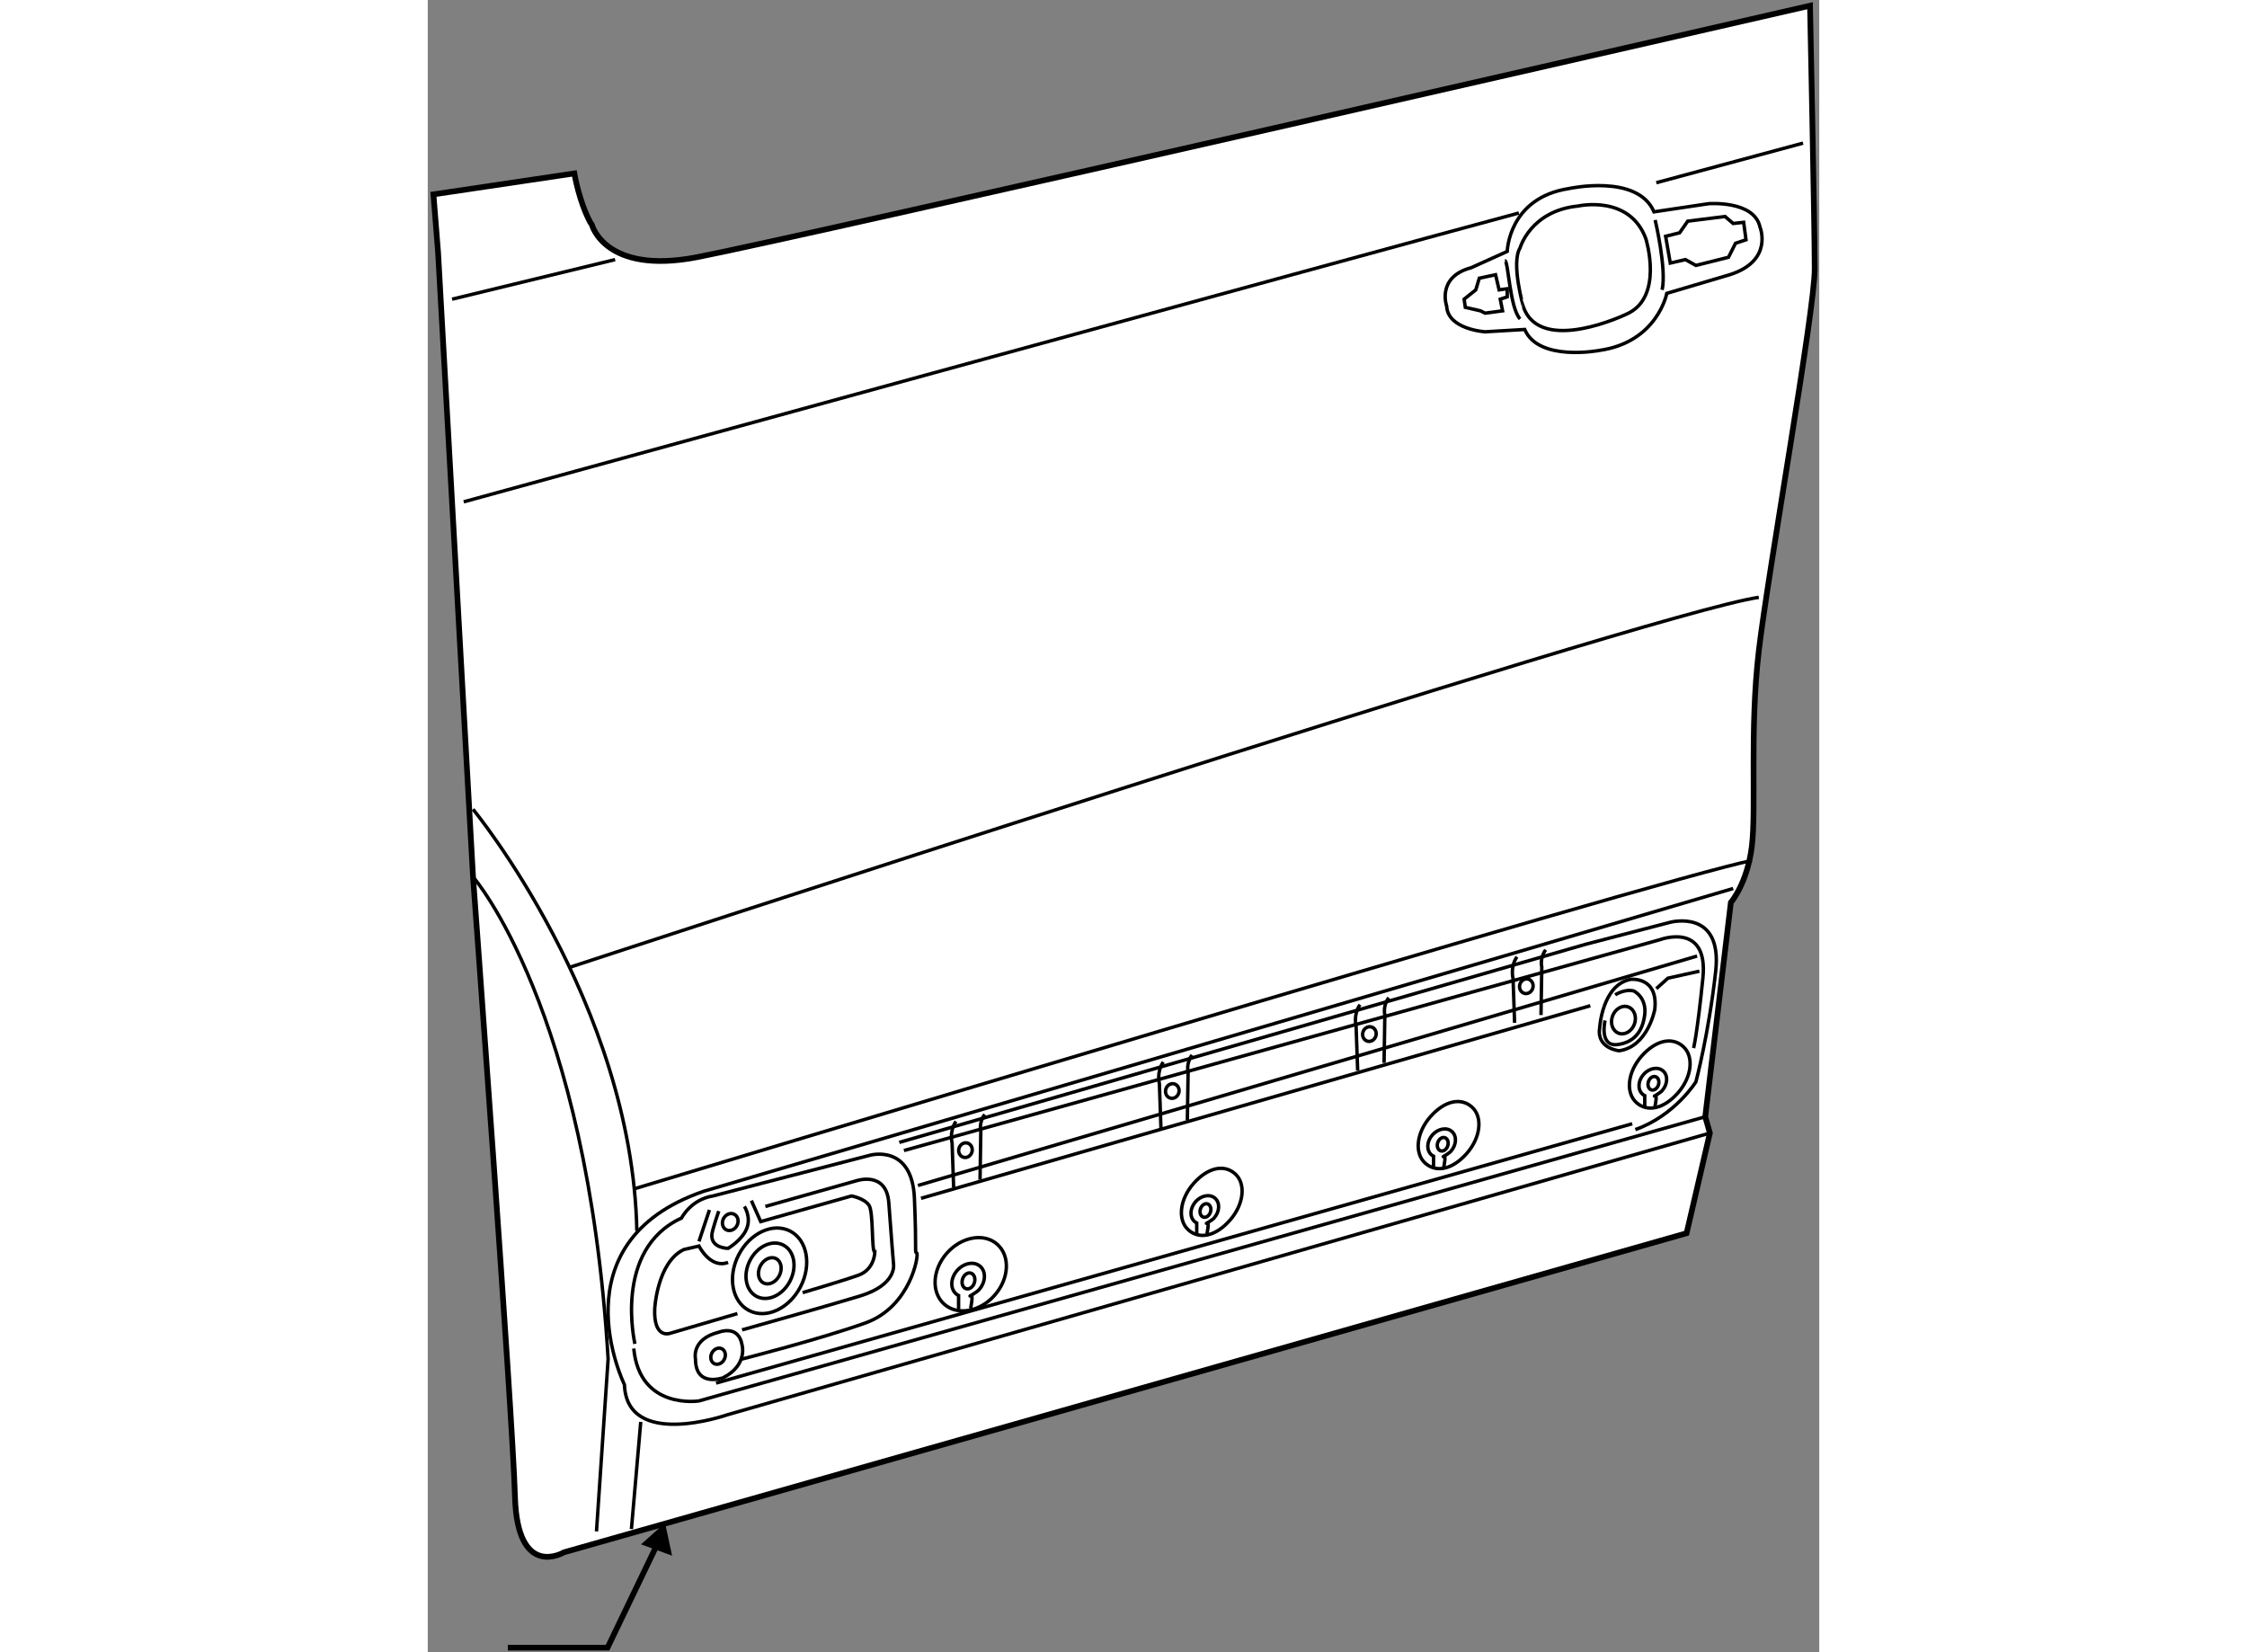 <?xml version="1.0" encoding="utf-8"?>
<!-- Generator: Adobe Illustrator 15.1.0, SVG Export Plug-In . SVG Version: 6.00 Build 0)  -->
<!DOCTYPE svg PUBLIC "-//W3C//DTD SVG 1.1//EN" "http://www.w3.org/Graphics/SVG/1.1/DTD/svg11.dtd">
<svg version="1.1" xmlns="http://www.w3.org/2000/svg" xmlns:xlink="http://www.w3.org/1999/xlink" x="0px" y="0px" width="244.8px"
	 height="180px" viewBox="61.467 15.871 122.146 145.029" enable-background="new 0 0 244.8 180" xml:space="preserve">
	
<rect x="61.467" y="15.871" width="122.146" height="145.029" fill="#808080" stroke="none"/>
	
<g><path fill="#FFFFFF" stroke="#000000" stroke-width="0.5" d="M182.803,16.371c0,0-88.751,20.36-97.731,22.082
				C77,40,75.871,35.591,75.871,35.591l-0.121-0.174c-1-1.833-1.413-4.324-1.413-4.324l-12.37,1.84l0.409,5.112l3.067,54.796
				c0,0,3.476,47.025,3.68,54.387c0.205,7.36,4.294,4.907,4.294,4.907l98.55-28.012l2.045-8.792l-0.408-1.431l2.248-18.811
				c0,0,1.432-1.636,1.841-4.907c0.408-3.271-0.205-10.223,0.613-17.175c0.817-6.951,4.907-29.852,4.907-33.531
				C183.213,35.795,182.803,16.371,182.803,16.371z"></path><path fill="none" stroke="#000000" stroke-width="0.3" d="M64.625,59.921c0,0,78.922-21.673,92.621-25.354"></path><line fill="none" stroke="#000000" stroke-width="0.3" x1="169.31" y1="31.91" x2="182.19" y2="28.435"></line><line fill="none" stroke="#000000" stroke-width="0.3" x1="63.603" y1="42.133" x2="77.915" y2="38.658"></line><path fill="none" stroke="#000000" stroke-width="0.3" d="M65.443,86.91c0,0,13.971,16.971,14.38,37.008"></path><path fill="none" stroke="#000000" stroke-width="0.3" d="M65.443,92.84c0,0,10.019,11.449,11.858,42.323l-1.022,15.131"></path><line fill="none" stroke="#000000" stroke-width="0.3" x1="80.164" y1="140.684" x2="79.346" y2="150.089"></line><path fill="none" stroke="#000000" stroke-width="0.3" d="M176.057,93.861c-0.613,0.205-90.372,26.58-90.372,26.58
				c-13.085,4.499-6.952,16.971-6.952,16.971c0.205,5.726,8.997,2.658,8.997,2.658l86.282-24.74"></path><path fill="none" stroke="#000000" stroke-width="0.3" d="M173.604,113.899l-88.328,24.944c0,0-5.214,0.818-5.725-4.601"></path><path fill="none" stroke="#000000" stroke-width="0.3" d="M79.653,133.834c0,0-1.942-8.28,4.089-11.041
				c0,0,0.818-1.636,2.76-1.942l13.801-3.578c0,0,3.68-1.021,3.884,3.783c0.205,4.805,0,4.702,0.205,4.805
				c0.204,0.102-0.512,4.703-4.499,6.134c-3.987,1.431-10.836,3.169-10.836,3.169"></path><ellipse transform="matrix(-0.888 -0.46 0.46 -0.888 114.112 282.669)" fill="none" stroke="#000000" stroke-width="0.3" cx="91.503" cy="127.429" rx="3.054" ry="3.925"></ellipse><ellipse transform="matrix(-0.888 -0.46 0.46 -0.888 114.147 282.664)" fill="none" stroke="#000000" stroke-width="0.3" cx="91.502" cy="127.429" rx="1.977" ry="2.54"></ellipse><ellipse transform="matrix(-0.888 -0.46 0.46 -0.888 114.129 282.667)" fill="none" stroke="#000000" stroke-width="0.3" cx="91.502" cy="127.429" rx="0.935" ry="1.201"></ellipse><path fill="none" stroke="#000000" stroke-width="0.3" d="M89.876,121.26l0.818,1.841l7.974-2.25c0,0,1.125,0.205,1.534,0.818
				c0.409,0.613,0.205,4.191,0.511,4.089c0,0,0,1.533-1.431,2.045c-1.432,0.511-4.907,1.533-4.907,1.533"></path><path fill="none" stroke="#000000" stroke-width="0.3" d="M88.649,131.176l-5.93,1.738c0,0-1.431,0.511-1.329-2.146
				c0,0,0.204-4.089,2.556-5.214l1.329-0.307c0,0,1.022,2.044,2.556,1.432"></path><line fill="none" stroke="#000000" stroke-width="0.3" x1="86.195" y1="122.077" x2="85.275" y2="124.838"></line><path fill="none" stroke="#000000" stroke-width="0.3" d="M87.013,122.18c0,0-0.613,1.738-0.613,2.146
				c0,1.13,1.431,1.125,1.431,1.125s1.227-0.716,1.636-1.737c0.409-1.022-0.205-1.942-0.205-1.942"></path><ellipse transform="matrix(-0.889 -0.458 0.458 -0.889 109.836 272.919)" fill="none" stroke="#000000" stroke-width="0.3" cx="87.985" cy="123.152" rx="0.665" ry="0.766"></ellipse><path fill="none" stroke="#000000" stroke-width="0.3" d="M84.969,135.163c0,0-0.409-1.738,2.044-2.352
				c0,0,1.738-0.715,2.045,1.125c0,0,0.511,1.738-1.636,2.862C87.422,136.799,84.969,137.72,84.969,135.163z"></path><ellipse transform="matrix(-0.888 -0.459 0.459 -0.888 102.229 294.561)" fill="none" stroke="#000000" stroke-width="0.3" cx="86.911" cy="134.857" rx="0.612" ry="0.734"></ellipse><path fill="none" stroke="#000000" stroke-width="0.3" d="M91.103,121.771l7.974-2.249c0,0,2.658-0.921,2.863,1.942
				c0.204,2.861,0.409,5.315,0.409,5.315s0.409,1.841-2.964,2.862c-3.374,1.022-10.326,2.965-10.326,2.965"></path><line fill="none" stroke="#000000" stroke-width="0.3" x1="104.768" y1="121.056" x2="163.517" y2="104.152"></line><ellipse transform="matrix(-0.749 -0.663 0.663 -0.749 106.157 295.773)" fill="none" stroke="#000000" stroke-width="0.3" cx="109.129" cy="127.769" rx="2.794" ry="3.51"></ellipse><path fill="none" stroke="#000000" stroke-width="0.3" d="M109.116,130.732c0,0,0.286-1.294,0-1.128
				c-0.248,0.144,0.525-0.278,0.742-0.521c0.588-0.664,0.636-1.583,0.107-2.051c-0.529-0.468-1.435-0.309-2.023,0.355
				c-0.588,0.664-0.636,1.582-0.107,2.051c0.07,0.062,0.146,0.113,0.228,0.153v1.21"></path><ellipse transform="matrix(-0.953 -0.303 0.303 -0.953 173.946 283.586)" fill="none" stroke="#000000" stroke-width="0.3" cx="109.006" cy="128.279" rx="0.545" ry="0.716"></ellipse><path fill="none" stroke="#000000" stroke-width="0.3" d="M128.695,119.751c-1.229,1.39-1.433,3.218-0.453,4.086
				c0.979,0.866,2.406,0.538,3.636-0.851c1.23-1.389,1.433-3.219,0.454-4.085C131.353,118.034,129.926,118.362,128.695,119.751z"></path><path fill="none" stroke="#000000" stroke-width="0.3" d="M129.862,124.189c0,0,0.242-1.097,0-0.956
				c-0.21,0.121,0.445-0.235,0.628-0.442c0.499-0.563,0.539-1.341,0.091-1.738c-0.448-0.396-1.215-0.261-1.714,0.302
				c-0.498,0.563-0.54,1.341-0.092,1.738c0.061,0.053,0.125,0.096,0.193,0.13v1.025"></path><ellipse transform="matrix(-0.953 -0.303 0.303 -0.953 216.404 277.818)" fill="none" stroke="#000000" stroke-width="0.3" cx="129.769" cy="122.11" rx="0.462" ry="0.607"></ellipse><path fill="none" stroke="#000000" stroke-width="0.3" d="M149.482,113.891c-1.229,1.389-1.433,3.218-0.453,4.085
				c0.979,0.866,2.405,0.539,3.636-0.851c1.23-1.389,1.433-3.219,0.454-4.085C152.14,112.173,150.713,112.501,149.482,113.891z"></path><path fill="none" stroke="#000000" stroke-width="0.3" d="M150.649,118.329c0,0,0.242-1.098,0-0.956
				c-0.21,0.12,0.444-0.235,0.628-0.443c0.498-0.563,0.538-1.341,0.091-1.737c-0.448-0.396-1.215-0.263-1.715,0.301
				c-0.498,0.563-0.539,1.341-0.091,1.738c0.06,0.053,0.125,0.097,0.193,0.13v1.025"></path><ellipse transform="matrix(-0.953 -0.302 0.302 -0.953 258.933 272.565)" fill="none" stroke="#000000" stroke-width="0.3" cx="150.555" cy="116.249" rx="0.462" ry="0.607"></ellipse><path fill="none" stroke="#000000" stroke-width="0.3" d="M168.021,108.574c-1.229,1.39-1.433,3.218-0.453,4.086
				c0.979,0.866,2.405,0.538,3.636-0.852c1.229-1.388,1.433-3.218,0.453-4.085C170.677,106.857,169.251,107.186,168.021,108.574z"></path><path fill="none" stroke="#000000" stroke-width="0.3" d="M169.188,113.013c0,0,0.241-1.098,0-0.956
				c-0.21,0.121,0.444-0.235,0.627-0.442c0.499-0.563,0.539-1.342,0.091-1.738s-1.215-0.262-1.714,0.302
				c-0.498,0.563-0.539,1.341-0.091,1.737c0.059,0.054,0.124,0.097,0.193,0.13v1.025"></path><ellipse transform="matrix(-0.953 -0.303 0.303 -0.953 296.59 267.914)" fill="none" stroke="#000000" stroke-width="0.3" cx="169.093" cy="110.933" rx="0.462" ry="0.607"></ellipse><ellipse transform="matrix(-0.941 -0.339 0.339 -0.941 287.306 261.066)" fill="none" stroke="#000000" stroke-width="0.3" cx="166.447" cy="105.448" rx="1.023" ry="1.227"></ellipse><path fill="none" stroke="#000000" stroke-width="0.3" d="M164.334,106.129c0,0,0.205-3.815,2.726-4.293
				c0,0,2.454-0.273,2.113,2.658c0,0-0.613,3.271-3.135,3.612C166.038,108.106,164.062,107.901,164.334,106.129z"></path><path fill="none" stroke="#000000" stroke-width="0.3" d="M164.811,105.448c0,0-0.545,2.317,1.091,2.113
				c1.354-0.17,2.182-1.023,2.386-2.59c0.204-1.568-0.954-2.113-0.954-2.113c-0.817-0.205-1.636,0.34-1.636,0.34"></path><path fill="none" stroke="#000000" stroke-width="0.3" d="M156.224,37.942c0,0,0.103-4.702,5.418-5.52c0,0,6.032-1.33,7.464,2.044
				l4.804-0.716c0,0,3.987-0.307,4.499,2.045c0,0,1.226,2.965-2.659,4.191l-5.521,1.636c0,0-0.817,4.294-5.928,5.01
				c0,0-5.316,1.022-6.544-1.841l-3.476,0.205c0,0-3.271-0.205-3.374-2.249c0,0-0.919-2.556,2.147-3.374L156.224,37.942z"></path><polygon fill="none" stroke="#000000" stroke-width="0.3" points="170.536,38.964 171.865,38.658 172.785,39.169 175.647,38.453 
				176.261,37.226 177.182,36.919 176.978,35.386 176.057,35.488 175.341,34.875 172.069,35.284 171.354,36.306 170.127,36.613 		"></polygon><path fill="none" stroke="#000000" stroke-width="0.3" d="M157.349,37.635c0,0,0.919-3.271,5.111-3.68
				c0,0,4.497-1.023,5.929,2.862c0,0,1.637,5.214-1.737,6.646c0,0-7.463,3.578-8.996-0.614
				C157.655,42.849,156.53,38.964,157.349,37.635z"></path><polygon fill="none" stroke="#000000" stroke-width="0.3" points="155.814,43.155 154.281,43.36 153.873,43.155 152.543,42.849 
				152.441,42.133 153.464,41.315 153.771,40.293 155.201,39.986 155.509,41.315 156.224,41.213 156.224,41.929 155.611,42.133 		"></polygon><path fill="none" stroke="#000000" stroke-width="0.3" d="M156.019,38.76c0.308,0,0.41,4.089,1.33,5.112"></path><path fill="none" stroke="#000000" stroke-width="0.3" d="M169.207,35.182c0,0,1.021,4.294,0.614,6.134"></path><path fill="none" stroke="#000000" stroke-width="0.3" d="M107.63,120.102l-0.136-3.886c0,0-0.272-1.021,0.341-1.907"></path><path fill="none" stroke="#000000" stroke-width="0.3" d="M109.947,119.42l0.068-4.226c0,0-0.204-0.75,0.341-1.5"></path><ellipse transform="matrix(-0.961 -0.278 0.278 -0.961 180.63 259.379)" fill="none" stroke="#000000" stroke-width="0.3" cx="108.696" cy="116.889" rx="0.592" ry="0.647"></ellipse><path fill="none" stroke="#000000" stroke-width="0.3" d="M125.827,114.888l-0.136-3.885c0,0-0.273-1.022,0.341-1.908"></path><path fill="none" stroke="#000000" stroke-width="0.3" d="M128.145,114.206l0.067-4.226c0,0-0.203-0.75,0.341-1.5"></path><ellipse transform="matrix(-0.961 -0.278 0.278 -0.961 217.723 254.234)" fill="none" stroke="#000000" stroke-width="0.3" cx="126.893" cy="111.675" rx="0.592" ry="0.647"></ellipse><path fill="none" stroke="#000000" stroke-width="0.3" d="M143.095,109.854l-0.137-3.885c0,0-0.272-1.023,0.341-1.909"></path><path fill="none" stroke="#000000" stroke-width="0.3" d="M145.412,109.171l0.068-4.226c0,0-0.205-0.749,0.341-1.498"></path><ellipse transform="matrix(-0.961 -0.277 0.277 -0.961 253.124 249.054)" fill="none" stroke="#000000" stroke-width="0.3" cx="144.161" cy="106.641" rx="0.592" ry="0.648"></ellipse><path fill="none" stroke="#000000" stroke-width="0.3" d="M156.87,105.653l-0.136-3.886c0,0-0.272-1.021,0.341-1.907"></path><path fill="none" stroke="#000000" stroke-width="0.3" d="M159.188,104.972l0.068-4.226c0,0-0.205-0.75,0.341-1.5"></path><ellipse transform="matrix(-0.961 -0.277 0.277 -0.961 281.301 244.636)" fill="none" stroke="#000000" stroke-width="0.3" cx="157.937" cy="102.44" rx="0.592" ry="0.648"></ellipse><polyline fill="none" stroke="#000000" stroke-width="0.3" points="169.31,102.653 170.331,101.733 173.092,101.12 		"></polyline><path fill="none" stroke="#000000" stroke-width="0.3" d="M167.47,115.023c3.475-1.227,5.315-4.19,5.315-4.19
				s1.124-4.192,1.738-9.713c0.613-5.521-3.987-4.293-3.987-4.293l-7.463,1.942l-60.214,17.379"></path><line fill="none" stroke="#000000" stroke-width="0.3" x1="104.495" y1="119.932" x2="172.888" y2="99.791"></line><path fill="none" stroke="#000000" stroke-width="0.3" d="M103.268,116.863l66.348-18.503c0,0,4.293-1.636,3.782,3.373
				c-0.511,5.01-0.818,6.134-0.818,6.134"></path><line fill="none" stroke="#000000" stroke-width="0.3" x1="86.775" y1="137.276" x2="167.196" y2="114.513"></line><path fill="none" stroke="#000000" stroke-width="0.3" d="M73.826,100.813c0,0,94.666-31.078,104.48-32.509"></path><path fill="none" stroke="#000000" stroke-width="0.3" d="M79.551,120.237c0,0,90.576-27.397,98.142-28.828"></path></g><g><polyline fill="none" stroke="#000000" stroke-width="0.5" points="81.897,150.831 77.25,160.5 68.5,160.5 			"></polyline><polygon points="82.916,152.427 82.298,149.548 80.188,151.432 			"></polygon></g>


</svg>